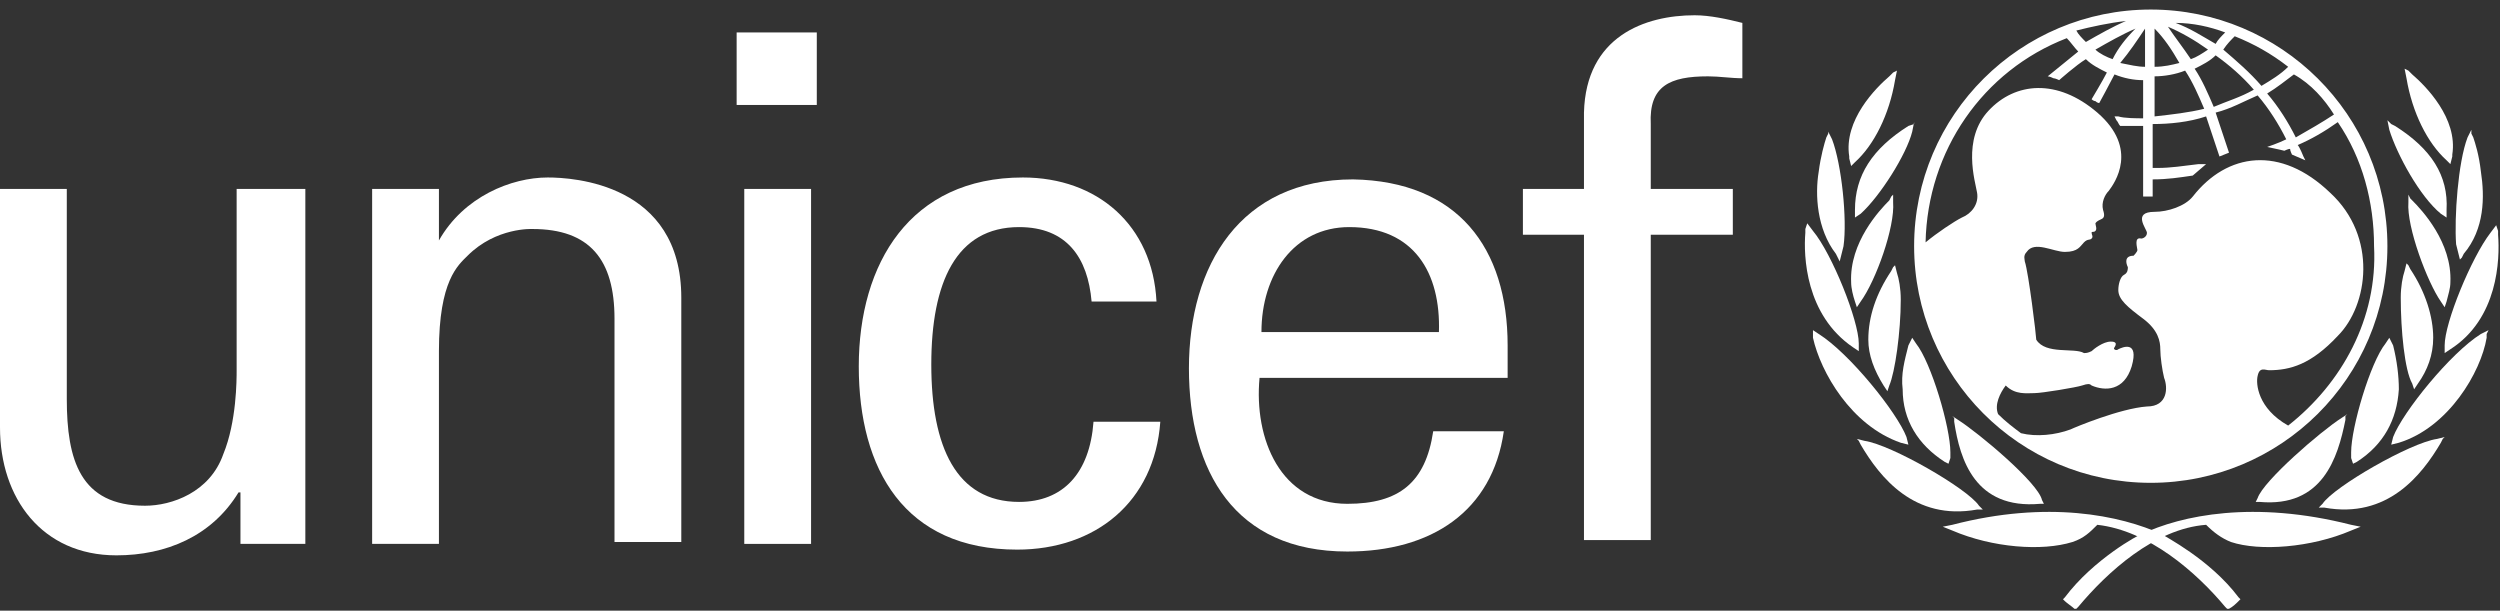<svg width="131" height="32" viewBox="0 0 131 32" fill="none" xmlns="http://www.w3.org/2000/svg"><rect x="0" y="0" width="131" height="32" fill="#333333" stroke="none"/><g clip-path="url(#clip0_96_28)"><path d="M112.7 0.5C105.9 0.5 100.3 6 100.3 12.9C100.3 19.7 105.8 25.3 112.7 25.3C119.5 25.3 125.1 19.8 125.1 12.9C125.1 6 119.5 0.5 112.7 0.5ZM122.3 6C121.7 6.4 121 6.8 120.3 7.2C119.9 6.4 119.4 5.6 118.8 4.9C119.3 4.6 119.8 4.2 120.2 3.9C121.1 4.4 121.8 5.2 122.3 6ZM117.1 1.9C118.1 2.3 119 2.8 119.9 3.5C119.5 3.9 119 4.2 118.5 4.5C117.9 3.8 117.2 3.2 116.5 2.6C116.7 2.3 116.9 2.1 117.1 1.9ZM118.1 4.7C117.4 5.1 116.7 5.3 116 5.6C115.7 4.9 115.4 4.2 115 3.6C115.4 3.4 115.8 3.2 116.1 2.9C116.8 3.4 117.5 4 118.1 4.7ZM116.6 1.7C116.4 1.9 116.2 2.1 116.1 2.3C115.4 1.9 114.8 1.5 114 1.2C114.9 1.2 115.8 1.4 116.6 1.7ZM115.7 2.6C115.4 2.8 115.1 3 114.8 3.1C114.4 2.5 114 2 113.6 1.4C114.3 1.7 115 2.1 115.7 2.6ZM112.9 1.5C113.4 2 113.8 2.6 114.2 3.3C113.8 3.4 113.4 3.5 112.9 3.5V1.5ZM112.9 4C113.4 4 114 3.9 114.5 3.7C114.9 4.3 115.2 5 115.5 5.7C114.7 5.9 113.8 6 112.9 6.1V4ZM112.4 1.5V3.5C112 3.5 111.6 3.4 111.1 3.3C111.6 2.7 112 2.1 112.4 1.5ZM110.7 3.1C110.4 3 110 2.8 109.8 2.6C110.5 2.2 111.2 1.8 111.9 1.5C111.4 2 111 2.5 110.7 3.1ZM111.4 1.1C110.7 1.4 110 1.8 109.3 2.2C109.1 2 108.9 1.8 108.8 1.6C109.6 1.4 110.5 1.2 111.4 1.1ZM119.9 22.3C118.3 21.4 118.2 20.1 118.3 19.7C118.4 19.2 118.7 19.4 118.9 19.4C120 19.4 121.1 19.1 122.5 17.6C124.1 16 124.6 12.4 122.1 10.1C119.5 7.6 116.7 8 114.9 10.3C114.5 10.8 113.6 11.1 112.9 11.1C111.7 11.1 112.5 12 112.5 12.2C112.5 12.4 112.3 12.5 112.2 12.5C111.8 12.4 112 13 112 13.1C112 13.2 111.8 13.4 111.8 13.4C111.3 13.4 111.4 13.8 111.5 14C111.5 14.1 111.5 14.3 111.3 14.4C111.1 14.5 111 14.9 111 15.2C111 15.7 111.5 16.1 112.3 16.7C113.1 17.3 113.2 17.9 113.2 18.3C113.2 18.7 113.3 19.4 113.4 19.8C113.6 20.3 113.6 21.3 112.5 21.3C111.1 21.4 108.7 22.4 108.5 22.5C107.7 22.8 106.7 22.9 105.9 22.7C105.5 22.4 105.1 22.1 104.7 21.7C104.5 21.2 104.8 20.6 105.1 20.2C105.6 20.7 106.2 20.6 106.6 20.6C107 20.6 108.8 20.3 109.1 20.2C109.4 20.1 109.5 20.1 109.6 20.2C110.3 20.5 111.3 20.5 111.7 19.2C112.1 17.8 111.2 18.2 111 18.3C110.9 18.4 110.7 18.3 110.8 18.2C111 17.9 110.7 17.9 110.6 17.9C110.2 17.9 109.7 18.3 109.6 18.4C109.4 18.5 109.3 18.5 109.2 18.5C108.7 18.2 107.2 18.6 106.7 17.8C106.7 17.6 106.3 14.3 106.1 13.7C106.1 13.6 106 13.4 106.2 13.2C106.6 12.6 107.6 13.2 108.2 13.2C108.9 13.2 109 12.9 109.2 12.7C109.4 12.5 109.5 12.6 109.6 12.5C109.7 12.4 109.6 12.3 109.6 12.2C109.6 12.1 109.7 12.2 109.8 12.1C109.9 12 109.8 11.8 109.8 11.7C110 11.4 110.4 11.6 110.2 11C110.1 10.6 110.3 10.2 110.5 10C110.8 9.6 112.1 7.8 109.9 5.9C107.8 4.1 105.6 4.3 104.2 5.8C102.8 7.3 103.5 9.5 103.6 10.1C103.7 10.7 103.3 11.2 102.8 11.4C102.4 11.6 101.5 12.2 100.9 12.7C101 7.9 103.9 3.7 108.3 2C108.5 2.2 108.7 2.5 108.9 2.7C108.4 3.1 107.3 4 107.3 4C107.3 4 107.4 4 107.6 4.1C107.7 4.1 107.9 4.2 107.9 4.2C107.9 4.2 108.8 3.4 109.3 3.1C109.6 3.4 110 3.6 110.4 3.8C110.2 4.2 109.6 5.2 109.6 5.2C109.6 5.2 109.7 5.3 109.8 5.3C109.9 5.4 110 5.4 110 5.4C110 5.4 110.6 4.3 110.8 3.9C111.3 4.1 111.8 4.2 112.3 4.2V6.2C112 6.2 111.3 6.2 111 6.1H110.8L110.9 6.3C111 6.4 111 6.5 111.1 6.6C111.3 6.6 112 6.6 112.3 6.6V10.3H112.8V9.4C113.6 9.4 114.2 9.3 114.9 9.2L115.6 8.6H115.2C114.4 8.7 113.7 8.8 113.1 8.8C113.1 8.8 112.9 8.8 112.8 8.8V6.5C113.7 6.5 114.7 6.4 115.6 6.1C115.8 6.7 116.3 8.2 116.3 8.2L116.8 8C116.8 8 116.3 6.5 116.1 5.9C116.9 5.7 117.6 5.3 118.3 5C118.9 5.7 119.4 6.5 119.8 7.3C119.4 7.5 118.8 7.7 118.8 7.7C119.3 7.8 119.7 7.9 119.7 7.9C119.7 7.9 119.9 7.8 120 7.8C120 7.9 120.1 8.1 120.1 8.1L120.8 8.4L120.7 8.2C120.7 8.2 120.5 7.7 120.4 7.6C121.1 7.3 121.8 6.9 122.5 6.4C123.8 8.3 124.4 10.6 124.4 12.9C124.6 16.7 122.7 20.1 119.9 22.3Z" fill="white"/><path d="M99.2 3.8L99 4C98.3 4.6 96.6 6.3 96.9 8.2V8.3L97 8.7L97.2 8.5C98.2 7.6 99 6 99.3 4.2L99.4 3.7L99.2 3.8Z" fill="white"/><path d="M95.8 7L95.7 7.2C95.6 7.5 95.4 8.2 95.3 9C95.1 10.2 95.2 12 96.2 13.3L96.3 13.5L96.4 13.7L96.6 12.9C96.8 11.5 96.5 8.6 96 7.3L95.8 6.9V7Z" fill="white"/><path d="M94.6 12V12.2C94.5 13.4 94.6 16.5 97.1 18.2L97.4 18.4V18C97.4 16.8 96 13.3 95 12.1L94.7 11.7L94.6 12Z" fill="white"/><path d="M95 17.5V17.7C95.4 19.5 97 22.3 99.6 23.2L100 23.3L99.9 22.9C99.4 21.6 96.9 18.5 95.3 17.5L95 17.3V17.5Z" fill="white"/><path d="M100.3 6.5L100 6.6C98.1 7.8 97.2 9.2 97.2 11V11.4L97.5 11.2C98.5 10.3 99.9 8.1 100.2 6.9L100.3 6.4V6.5Z" fill="white"/><path d="M99.1 10.3L99 10.5C98.5 11 96.9 12.7 97 14.8C97 15.1 97.1 15.5 97.2 15.8L97.3 16.1L97.5 15.8C98.3 14.7 99.3 11.9 99.2 10.6V10.2L99.1 10.3Z" fill="white"/><path d="M99.2 14L99.1 14.2C98.3 15.4 97.9 16.6 97.9 17.8C97.9 18.6 98.2 19.4 98.7 20.2L98.9 20.5L99 20.2C99.3 19.5 99.6 17.4 99.6 15.7C99.6 15.1 99.5 14.6 99.4 14.3L99.3 13.9L99.2 14Z" fill="white"/><path d="M100.1 17.9L100 18.1C99.8 18.9 99.6 19.6 99.7 20.4C99.7 22 100.5 23.3 101.9 24.2L102.1 24.3L102.2 24V23.7C102.2 22.4 101.2 19 100.4 18L100.2 17.7L100.1 17.9Z" fill="white"/><path d="M97.4 23.1L97.5 23.3C98.5 25 100.3 27.3 103.6 26.7H103.9L103.7 26.5C103.1 25.6 99.1 23.3 97.7 23.1L97.3 23L97.4 23.1Z" fill="white"/><path d="M102.3 27.5L101.8 27.6L102.3 27.8C104.4 28.7 107 28.9 108.6 28.4C109.2 28.2 109.5 27.9 109.9 27.5C112.6 27.8 115.1 30 116.6 31.8L116.7 31.9H116.8C117 31.8 117.2 31.6 117.3 31.5L117.4 31.4L117.3 31.3C115.8 29.3 113.4 28.1 113.3 28C111.1 27 107.3 26.2 102.3 27.5Z" fill="white"/><path d="M102.4 21.9V22.1C102.7 24.1 103.5 26.7 106.9 26.4H107.1L107 26.2C106.8 25.3 103.7 22.7 102.6 22L102.3 21.8L102.4 21.9Z" fill="white"/><path d="M126 3.6L126.1 4.1C126.4 5.9 127.2 7.5 128.2 8.4L128.4 8.6L128.5 8.2V8.1C128.8 6.2 127.1 4.5 126.4 3.9L126.2 3.7L126 3.6Z" fill="white"/><path d="M129.5 6.8L129.3 7.2C128.8 8.5 128.6 11.4 128.7 12.8L128.9 13.6L129 13.5L129.1 13.3C130.2 12 130.2 10.3 130 9C129.9 8.1 129.7 7.5 129.6 7.2L129.5 7V6.8Z" fill="white"/><path d="M130.8 11.8L130.5 12.2C129.5 13.5 128.1 16.9 128.1 18.1V18.5L128.4 18.3C130.9 16.7 131 13.6 130.9 12.3V12.1L130.8 11.8Z" fill="white"/><path d="M130.4 17.3L130 17.5C128.4 18.5 125.9 21.6 125.4 22.9L125.3 23.3L125.7 23.2C128.3 22.4 130 19.5 130.3 17.7V17.5L130.4 17.3Z" fill="white"/><path d="M125.1 6.3L125.2 6.8C125.6 8.1 126.8 10.3 127.9 11.2L128.2 11.4V11C128.3 9.2 127.4 7.8 125.5 6.6L125.3 6.5L125.1 6.3Z" fill="white"/><path d="M126.2 10.2V10.6C126.1 11.9 127.2 14.8 127.9 15.8L128.1 16.1L128.2 15.8C128.3 15.4 128.4 15.1 128.4 14.8C128.5 12.7 126.9 11 126.4 10.5L126.3 10.4L126.2 10.2Z" fill="white"/><path d="M126.1 13.8L126 14.2C125.9 14.5 125.8 15 125.8 15.6C125.8 17.3 126 19.4 126.4 20.1L126.5 20.4L126.7 20.1C127.2 19.4 127.5 18.6 127.5 17.7C127.5 16.6 127.1 15.3 126.3 14.1L126.2 13.9L126.1 13.8Z" fill="white"/><path d="M125.2 17.7L125 18C124.2 19 123.2 22.4 123.2 23.7C123.2 23.7 123.2 23.9 123.2 24L123.3 24.3L123.5 24.2C124.9 23.3 125.6 22 125.7 20.4C125.7 19.7 125.6 18.9 125.4 18.1L125.3 17.9L125.2 17.7Z" fill="white"/><path d="M128.1 22.9L127.7 23C126.3 23.2 122.3 25.5 121.7 26.4L121.5 26.6H121.8C125.1 27.2 126.9 24.9 127.9 23.2L128 23L128.1 22.9Z" fill="white"/><path d="M112.2 28C112.1 28 109.7 29.3 108.2 31.3L108.1 31.4L108.2 31.5C108.3 31.6 108.6 31.8 108.7 31.9H108.8L108.9 31.8C110.4 30 112.9 27.7 115.6 27.5C116 27.9 116.4 28.2 116.9 28.4C118.4 28.9 121.1 28.7 123.2 27.8L123.7 27.6L123.2 27.5C118.1 26.2 114.3 27 112.2 28Z" fill="white"/><path d="M123 21.7L122.7 21.9C121.6 22.6 118.6 25.2 118.3 26.1L118.2 26.3H118.4C121.7 26.6 122.5 24 122.9 22V21.8L123 21.7Z" fill="white"/><path d="M38.6 1.7H42.8V5.5H38.6V1.7ZM39 9.9H42.5V28.5H39V9.9Z" fill="white"/><path d="M12.5 9.9H16V28.5H12.6V25.8H12.5C11.1 28.1 8.7 29.1 6.1 29.1C2.2 29.1 0 26.1 0 22.4V9.9H3.5V20.9C3.5 24.1 4.2 26.5 7.6 26.5C9 26.5 11 25.8 11.7 23.8C12.4 22.1 12.4 19.9 12.4 19.4V9.9H12.5Z" fill="white"/><path d="M23 12.6C24.3 10.3 26.8 9.3 28.7 9.3C30 9.3 35.7 9.6 35.7 15.6V28.4H32.2V16.7C32.2 13.6 30.9 12 27.9 12C27.9 12 26 11.9 24.5 13.4C24 13.9 23 14.7 23 18.4V28.5H19.5V9.9H23V12.6Z" fill="white"/><path d="M57.2 15.8C57 13.5 55.9 11.9 53.4 11.9C50.1 11.9 48.8 14.8 48.8 19.1C48.8 23.4 50.1 26.3 53.4 26.3C55.7 26.3 57.1 24.8 57.3 22.1H60.8C60.5 26.3 57.4 28.8 53.3 28.8C47.4 28.8 45 24.6 45 19.2C45 13.8 47.7 9.3 53.6 9.3C57.5 9.3 60.4 11.8 60.6 15.8H57.2Z" fill="white"/><path d="M66 19.8C65.7 23 67.1 26.4 70.6 26.4C73.3 26.4 74.7 25.3 75.1 22.6H78.8C78.2 26.8 75 28.9 70.6 28.9C64.7 28.9 62.3 24.7 62.3 19.3C62.3 13.9 65 9.4 70.9 9.4C76.4 9.5 79 13 79 18.1V19.8H66ZM75.4 17.4C75.5 14.3 74.1 11.9 70.7 11.9C67.8 11.9 66.1 14.4 66.1 17.4H75.4Z" fill="white"/><path d="M83 28.3V12.3H79.8V9.9H83V5.9C83.1 1.9 86.2 0.8 88.8 0.8C89.6 0.8 90.5 1 91.3 1.2V4.1C90.7 4.1 90.1 4 89.5 4C87.5 4 86.4 4.5 86.5 6.5V9.9H90.8V12.3H86.5V28.3H83Z" fill="white"/></g><defs><clipPath id="clip0_96_28"><rect width="130.9" height="31.5" fill="white" transform="translate(0 0.5)"/></clipPath></defs></svg>